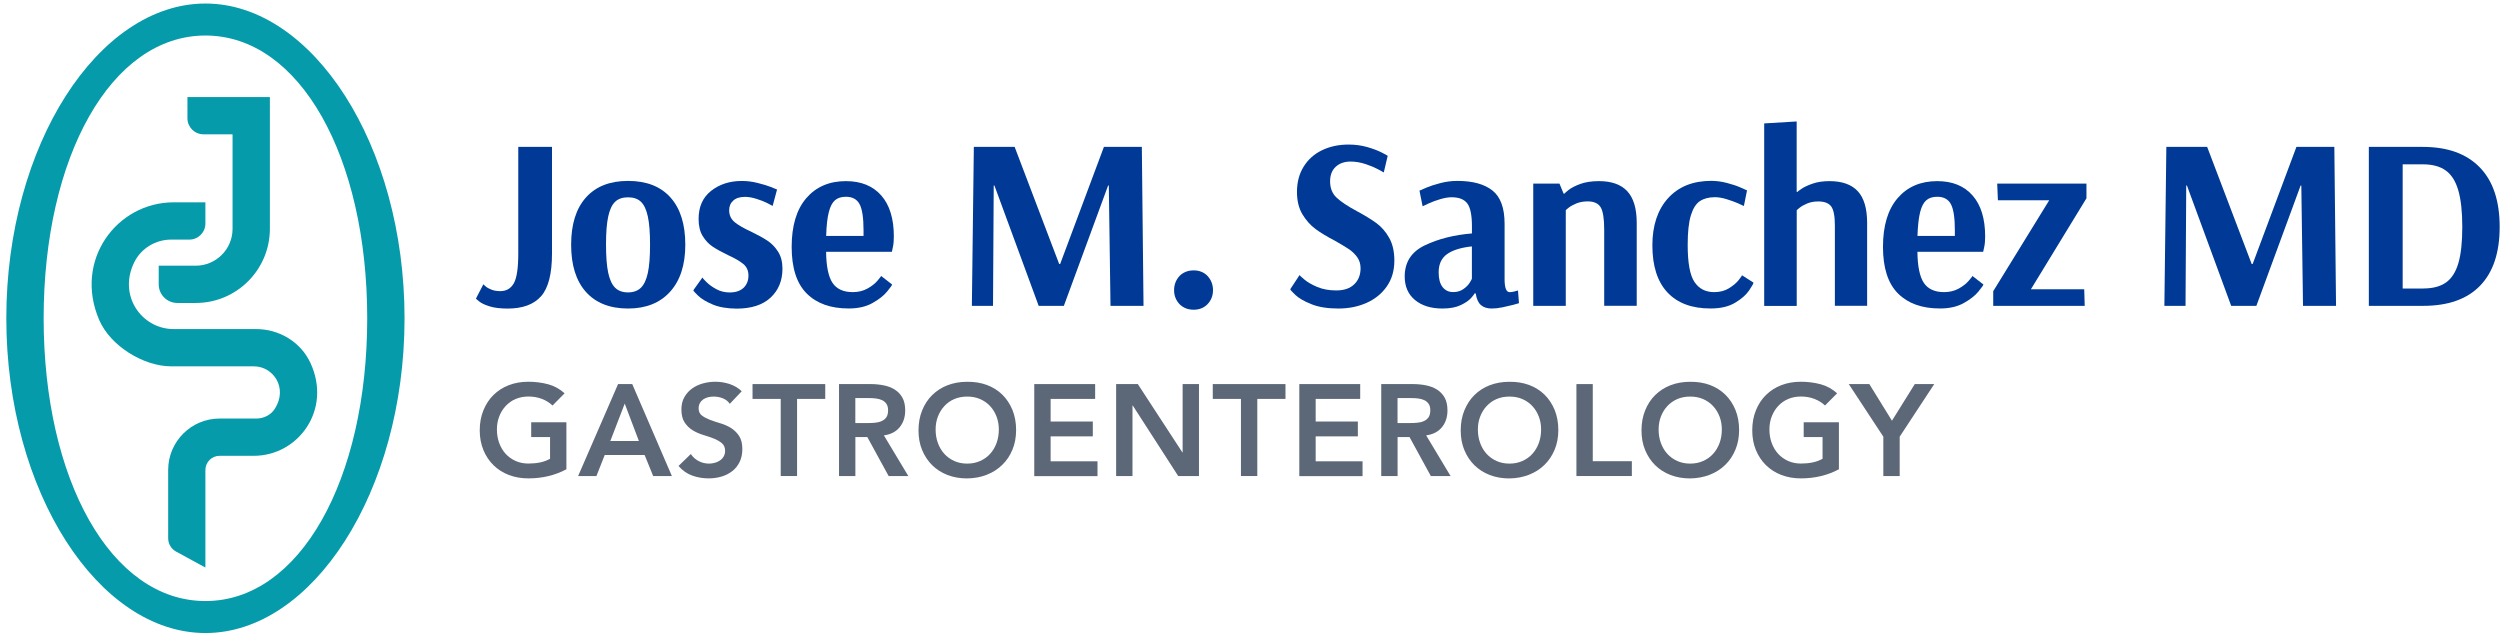 <svg width="278" height="71" viewBox="0 0 278 71" fill="none" xmlns="http://www.w3.org/2000/svg">
<path d="M22.844 70.393C10.961 70.393 0.702 54.692 0.702 35.393C0.702 16.093 10.961 0.393 22.844 0.393C34.727 0.393 44.985 16.093 44.985 35.393C44.985 54.692 34.721 70.393 22.844 70.393ZM22.844 3.95C12.336 3.95 4.853 17.468 4.853 35.393C4.853 53.317 12.336 66.836 22.844 66.836C33.351 66.836 40.835 53.317 40.835 35.393C40.835 17.468 33.351 3.95 22.844 3.95Z" fill="#059BAA"/>
<path d="M21.764 33.69H19.721C18.576 33.69 17.649 32.763 17.649 31.617V29.545H21.764C24.024 29.545 25.86 27.709 25.86 25.449V14.935H22.624C21.642 14.935 20.843 14.136 20.843 13.154V10.791H30.011V25.449C30.005 30 26.314 33.69 21.764 33.69Z" fill="#059BAA"/>
<path d="M22.846 63.115L19.586 61.34C19.041 61.043 18.701 60.473 18.701 59.855V52.263C18.701 49.099 21.265 46.542 24.422 46.542H28.506C29.33 46.542 30.118 46.148 30.56 45.458C32.038 43.161 30.409 40.737 28.227 40.737H19.047C15.938 40.737 12.278 38.453 11.042 35.605C8.158 28.945 12.993 22.498 19.307 22.498H22.84V24.861C22.84 25.843 22.04 26.643 21.059 26.643H19.041C17.308 26.643 15.702 27.606 14.932 29.157C13.09 32.89 15.775 36.593 19.307 36.593H28.488C31.051 36.593 33.438 38.029 34.517 40.349C36.941 45.567 33.166 50.687 28.221 50.687H24.416C23.543 50.687 22.84 51.396 22.84 52.263V63.115H22.846Z" fill="#059BAA"/>
<path d="M54.439 34.066C53.924 33.902 53.542 33.726 53.3 33.532C53.057 33.339 52.93 33.23 52.93 33.193L53.748 31.618C53.785 31.654 53.876 31.739 54.021 31.86C54.166 31.987 54.378 32.102 54.657 32.212C54.936 32.321 55.257 32.375 55.621 32.375C56.311 32.375 56.814 32.078 57.142 31.49C57.469 30.903 57.632 29.8 57.632 28.188V16.335H61.383V28.194C61.383 30.442 60.977 32.024 60.171 32.939C59.365 33.854 58.117 34.314 56.433 34.314C55.621 34.308 54.954 34.229 54.439 34.066Z" fill="#003A96"/>
<path d="M65.153 32.46C64.056 31.23 63.511 29.479 63.511 27.212C63.511 24.946 64.056 23.195 65.153 21.965C66.25 20.735 67.813 20.117 69.843 20.117C71.891 20.117 73.467 20.735 74.563 21.965C75.66 23.195 76.206 24.946 76.206 27.212C76.206 29.46 75.636 31.206 74.509 32.448C73.382 33.69 71.818 34.308 69.843 34.308C67.813 34.308 66.25 33.69 65.153 32.46ZM71.267 32C71.618 31.654 71.879 31.103 72.043 30.339C72.206 29.576 72.285 28.533 72.285 27.212C72.285 25.892 72.206 24.849 72.043 24.086C71.879 23.322 71.624 22.777 71.279 22.444C70.934 22.11 70.455 21.941 69.837 21.941C69.219 21.941 68.74 22.11 68.395 22.444C68.049 22.777 67.795 23.328 67.631 24.086C67.468 24.849 67.389 25.879 67.389 27.188C67.389 28.509 67.468 29.558 67.631 30.327C67.795 31.097 68.055 31.654 68.407 32C68.758 32.345 69.237 32.515 69.837 32.515C70.437 32.515 70.915 32.339 71.267 32Z" fill="#003A96"/>
<path d="M79.253 33.86C78.544 33.563 78.011 33.242 77.647 32.896C77.284 32.551 77.102 32.345 77.102 32.272L78.108 30.86C78.108 30.897 78.253 31.06 78.544 31.351C78.835 31.642 79.199 31.909 79.647 32.151C80.089 32.393 80.586 32.521 81.132 32.521C81.804 32.521 82.319 32.351 82.683 32.006C83.046 31.66 83.228 31.206 83.228 30.648C83.228 30.103 83.04 29.673 82.659 29.358C82.277 29.043 81.707 28.709 80.944 28.364C80.235 28.018 79.671 27.709 79.247 27.425C78.823 27.146 78.453 26.752 78.144 26.255C77.835 25.758 77.684 25.116 77.684 24.34C77.684 23.001 78.144 21.959 79.071 21.226C79.999 20.492 81.138 20.123 82.495 20.123C83.077 20.123 83.652 20.195 84.234 20.341C84.816 20.486 85.295 20.632 85.676 20.777C86.058 20.923 86.3 21.02 86.409 21.074L85.919 22.898C85.828 22.843 85.622 22.735 85.295 22.571C84.967 22.407 84.573 22.256 84.113 22.11C83.652 21.965 83.228 21.892 82.847 21.892C82.283 21.892 81.847 22.026 81.544 22.298C81.235 22.571 81.083 22.934 81.083 23.383C81.083 23.928 81.289 24.364 81.695 24.704C82.101 25.037 82.725 25.395 83.555 25.776C84.301 26.14 84.895 26.467 85.349 26.77C85.804 27.067 86.191 27.473 86.519 27.982C86.846 28.491 87.009 29.121 87.009 29.885C87.009 31.206 86.567 32.278 85.688 33.096C84.81 33.914 83.543 34.32 81.895 34.32C80.835 34.308 79.956 34.157 79.253 33.86Z" fill="#003A96"/>
<path d="M89.705 32.636C88.59 31.521 88.033 29.794 88.033 27.455C88.033 25.098 88.578 23.292 89.663 22.032C90.748 20.771 92.22 20.141 94.068 20.141C95.753 20.141 97.062 20.674 97.995 21.735C98.928 22.795 99.395 24.316 99.395 26.291C99.395 26.746 99.364 27.128 99.298 27.43C99.237 27.74 99.195 27.927 99.177 28H91.863C91.881 29.63 92.123 30.788 92.584 31.466C93.044 32.145 93.796 32.484 94.826 32.484C95.444 32.484 95.983 32.351 96.456 32.09C96.928 31.83 97.298 31.539 97.571 31.218C97.843 30.897 97.977 30.727 97.977 30.684L99.201 31.636C99.201 31.709 99.013 31.969 98.643 32.424C98.274 32.878 97.728 33.302 97.013 33.702C96.298 34.102 95.42 34.302 94.389 34.302C92.384 34.308 90.82 33.751 89.705 32.636ZM96.025 26.231V25.607C96.025 24.231 95.88 23.262 95.589 22.71C95.298 22.159 94.789 21.88 94.068 21.88C93.559 21.88 93.159 22.007 92.856 22.262C92.559 22.516 92.323 22.953 92.166 23.583C92.002 24.207 91.905 25.091 91.869 26.237H96.025V26.231Z" fill="#003A96"/>
<path d="M108.072 34.011L108.29 16.335H112.829L117.78 29.357H117.889L122.755 16.335H126.972L127.16 34.011H123.488L123.3 20.632H123.221L118.301 34.011H115.501L110.581 20.632H110.502L110.423 34.011H108.072Z" fill="#003A96"/>
<path d="M131.213 33.872C130.777 33.435 130.559 32.902 130.559 32.266C130.559 31.63 130.777 31.09 131.213 30.636C131.631 30.254 132.14 30.066 132.734 30.066C133.334 30.066 133.831 30.254 134.231 30.636C134.667 31.09 134.885 31.636 134.885 32.266C134.885 32.902 134.667 33.435 134.231 33.872C133.831 34.254 133.334 34.441 132.734 34.441C132.134 34.441 131.631 34.254 131.213 33.872Z" fill="#003A96"/>
<path d="M145.841 33.83C145.041 33.514 144.447 33.175 144.06 32.811C143.672 32.448 143.478 32.23 143.478 32.157L144.514 30.581C144.514 30.618 144.69 30.788 145.047 31.084C145.399 31.381 145.883 31.66 146.489 31.915C147.095 32.169 147.798 32.296 148.598 32.296C149.453 32.296 150.113 32.072 150.586 31.618C151.058 31.163 151.295 30.569 151.295 29.824C151.295 29.351 151.167 28.939 150.913 28.588C150.658 28.236 150.343 27.933 149.974 27.691C149.604 27.449 149.083 27.134 148.41 26.752C147.538 26.297 146.823 25.867 146.265 25.449C145.702 25.031 145.223 24.486 144.823 23.819C144.423 23.146 144.223 22.322 144.223 21.347C144.223 20.28 144.465 19.341 144.956 18.547C145.447 17.747 146.126 17.135 146.998 16.711C147.871 16.287 148.859 16.075 149.962 16.075C150.689 16.075 151.373 16.166 152.016 16.348C152.658 16.529 153.203 16.735 153.646 16.96C154.088 17.184 154.312 17.311 154.312 17.329L153.876 19.177C153.785 19.123 153.561 19.002 153.209 18.808C152.858 18.62 152.41 18.432 151.864 18.25C151.319 18.069 150.755 17.965 150.192 17.965C149.501 17.965 148.95 18.159 148.531 18.547C148.113 18.935 147.907 19.474 147.907 20.165C147.907 20.929 148.15 21.535 148.641 21.989C149.131 22.444 149.883 22.94 150.895 23.486C151.804 23.977 152.525 24.419 153.07 24.819C153.615 25.219 154.082 25.758 154.47 26.437C154.858 27.116 155.052 27.964 155.052 28.982C155.052 30.091 154.773 31.042 154.221 31.836C153.67 32.636 152.919 33.248 151.979 33.672C151.034 34.096 149.986 34.308 148.822 34.308C147.635 34.308 146.635 34.151 145.841 33.83Z" fill="#003A96"/>
<path d="M157.342 33.357C156.579 32.721 156.203 31.854 156.203 30.745C156.203 29.151 156.948 27.994 158.445 27.279C159.942 26.564 161.687 26.122 163.68 25.958V25.17C163.68 23.94 163.511 23.092 163.165 22.625C162.82 22.165 162.238 21.935 161.426 21.935C161.044 21.935 160.614 22.007 160.136 22.153C159.657 22.298 159.239 22.45 158.887 22.613C158.536 22.777 158.306 22.886 158.196 22.941L157.845 21.201C157.954 21.147 158.215 21.032 158.621 20.862C159.027 20.692 159.548 20.523 160.172 20.359C160.796 20.195 161.426 20.117 162.062 20.117C163.765 20.117 165.068 20.474 165.965 21.189C166.862 21.904 167.31 23.134 167.31 24.873V31.048C167.31 32.012 167.498 32.49 167.88 32.49C168.025 32.49 168.195 32.466 168.395 32.411C168.595 32.357 168.728 32.321 168.801 32.303L168.91 33.714C168.819 33.751 168.601 33.811 168.255 33.902C167.91 33.993 167.516 34.084 167.074 34.175C166.631 34.266 166.238 34.308 165.892 34.308C165.365 34.308 164.959 34.175 164.668 33.914C164.377 33.654 164.189 33.224 164.098 32.624H163.965C163.965 32.678 163.844 32.848 163.596 33.127C163.353 33.405 162.965 33.678 162.438 33.926C161.911 34.181 161.232 34.308 160.396 34.308C159.118 34.308 158.106 33.993 157.342 33.357ZM162.711 32.157C163.026 31.939 163.268 31.703 163.432 31.436C163.596 31.175 163.674 31.024 163.674 30.988V27.4C162.462 27.527 161.541 27.812 160.917 28.255C160.293 28.697 159.978 29.376 159.978 30.279C159.978 31.006 160.123 31.551 160.414 31.921C160.705 32.29 161.093 32.478 161.584 32.478C162.02 32.484 162.396 32.375 162.711 32.157Z" fill="#003A96"/>
<path d="M170.503 20.413H173.412L173.872 21.529H173.982C173.982 21.492 174.133 21.359 174.43 21.122C174.727 20.886 175.157 20.668 175.721 20.456C176.284 20.25 176.981 20.141 177.817 20.141C179.211 20.141 180.259 20.517 180.956 21.268C181.653 22.019 182.004 23.195 182.004 24.788V34.005H178.387V25.522C178.387 24.31 178.254 23.48 177.993 23.049C177.732 22.619 177.254 22.395 176.563 22.395C176.09 22.395 175.672 22.468 175.315 22.613C174.957 22.759 174.66 22.916 174.442 23.092C174.224 23.268 174.115 23.358 174.115 23.377V34.011H170.497V20.413H170.503Z" fill="#003A96"/>
<path d="M185.417 32.514C184.302 31.321 183.744 29.576 183.744 27.291C183.744 25.079 184.326 23.328 185.483 22.044C186.647 20.759 188.247 20.111 190.295 20.111C190.858 20.111 191.434 20.189 192.022 20.341C192.61 20.492 193.106 20.656 193.506 20.832C193.906 21.001 194.161 21.116 194.27 21.171L193.918 22.91C193.827 22.856 193.603 22.753 193.24 22.595C192.876 22.438 192.458 22.292 191.991 22.147C191.519 22.001 191.095 21.928 190.713 21.928C190.022 21.928 189.465 22.074 189.028 22.365C188.592 22.656 188.259 23.183 188.022 23.958C187.786 24.728 187.671 25.819 187.671 27.237C187.671 29.248 187.925 30.624 188.434 31.369C188.943 32.115 189.665 32.484 190.61 32.484C191.246 32.484 191.791 32.345 192.252 32.06C192.713 31.775 193.07 31.478 193.325 31.163C193.579 30.848 193.706 30.66 193.706 30.606L194.985 31.424C194.985 31.533 194.821 31.83 194.494 32.309C194.167 32.787 193.652 33.242 192.943 33.666C192.234 34.09 191.331 34.302 190.222 34.302C188.132 34.308 186.532 33.708 185.417 32.514Z" fill="#003A96"/>
<path d="M196.172 13.724L199.79 13.506V21.335H199.899C199.899 21.298 200.05 21.183 200.347 20.983C200.644 20.783 201.056 20.595 201.584 20.413C202.111 20.232 202.723 20.141 203.432 20.141C204.844 20.141 205.898 20.517 206.589 21.268C207.28 22.019 207.625 23.195 207.625 24.788V34.005H204.038V25.091C204.038 24.043 203.904 23.328 203.632 22.959C203.359 22.589 202.88 22.401 202.19 22.401C201.735 22.401 201.335 22.474 200.978 22.619C200.626 22.765 200.341 22.922 200.123 23.098C199.905 23.274 199.796 23.364 199.796 23.383V34.017H196.178V13.724H196.172Z" fill="#003A96"/>
<path d="M211.06 32.636C209.945 31.521 209.387 29.794 209.387 27.455C209.387 25.098 209.933 23.292 211.017 22.032C212.102 20.771 213.574 20.141 215.423 20.141C217.107 20.141 218.416 20.674 219.349 21.735C220.282 22.795 220.749 24.316 220.749 26.291C220.749 26.746 220.719 27.128 220.652 27.43C220.585 27.74 220.549 27.927 220.531 28H213.217C213.235 29.63 213.477 30.788 213.938 31.466C214.398 32.145 215.15 32.484 216.18 32.484C216.798 32.484 217.337 32.351 217.81 32.09C218.283 31.83 218.652 31.539 218.925 31.218C219.198 30.903 219.331 30.727 219.331 30.684L220.555 31.636C220.555 31.709 220.367 31.969 219.997 32.424C219.628 32.878 219.082 33.302 218.367 33.702C217.652 34.102 216.774 34.302 215.744 34.302C213.738 34.308 212.175 33.751 211.06 32.636ZM217.38 26.231V25.607C217.38 24.231 217.234 23.262 216.943 22.71C216.653 22.159 216.144 21.88 215.423 21.88C214.914 21.88 214.514 22.007 214.211 22.262C213.914 22.516 213.677 22.953 213.52 23.583C213.362 24.213 213.259 25.091 213.223 26.237H217.38V26.231Z" fill="#003A96"/>
<path d="M221.646 34.011V32.381L227.875 22.268H222.167L222.089 20.419H232.014V22.049L225.839 32.163H231.766L231.82 34.011H221.646Z" fill="#003A96"/>
<path d="M240.679 34.011L240.898 16.335H245.436L250.387 29.357H250.496L255.362 16.335H259.579L259.767 34.011H256.095L255.907 20.632H255.828L250.908 34.011H248.108L243.188 20.632H243.109L243.031 34.011H240.679Z" fill="#003A96"/>
<path d="M263.414 16.335H269.425C272.164 16.335 274.273 17.093 275.746 18.608C277.224 20.123 277.963 22.328 277.963 25.231C277.963 28.097 277.236 30.272 275.788 31.769C274.34 33.266 272.225 34.011 269.45 34.011H263.414V16.335ZM269.48 32.078C270.528 32.078 271.371 31.854 271.995 31.412C272.619 30.969 273.079 30.254 273.37 29.267C273.661 28.279 273.806 26.934 273.806 25.231C273.806 23.528 273.655 22.165 273.358 21.153C273.061 20.141 272.595 19.402 271.958 18.953C271.322 18.499 270.48 18.274 269.431 18.274H267.177V32.084H269.48V32.078Z" fill="#003A96"/>
<path d="M62.984 52.184C61.724 52.856 60.311 53.196 58.754 53.196C57.966 53.196 57.239 53.068 56.578 52.814C55.917 52.559 55.347 52.196 54.875 51.729C54.396 51.262 54.026 50.699 53.754 50.044C53.487 49.389 53.347 48.662 53.347 47.862C53.347 47.044 53.481 46.298 53.754 45.632C54.026 44.965 54.396 44.389 54.875 43.923C55.353 43.45 55.917 43.086 56.578 42.832C57.239 42.577 57.96 42.45 58.754 42.45C59.535 42.45 60.263 42.547 60.948 42.729C61.633 42.911 62.245 43.25 62.784 43.735L61.439 45.093C61.111 44.777 60.711 44.529 60.245 44.353C59.778 44.177 59.287 44.092 58.766 44.092C58.239 44.092 57.76 44.189 57.329 44.371C56.899 44.553 56.535 44.82 56.226 45.153C55.917 45.486 55.681 45.874 55.511 46.317C55.341 46.759 55.257 47.238 55.257 47.747C55.257 48.299 55.341 48.802 55.511 49.262C55.681 49.723 55.917 50.123 56.226 50.462C56.535 50.802 56.905 51.062 57.329 51.256C57.76 51.45 58.239 51.547 58.766 51.547C59.226 51.547 59.663 51.505 60.075 51.42C60.481 51.335 60.845 51.196 61.166 51.014V48.602H59.069V46.953H62.984V52.184Z" fill="#5C6778"/>
<path d="M68.73 42.71H70.305L74.712 52.935H72.633L71.681 50.595H67.245L66.323 52.935H64.287L68.73 42.71ZM71.045 49.038L69.469 44.88L67.869 49.038H71.045Z" fill="#5C6778"/>
<path d="M81.154 44.904C80.96 44.626 80.706 44.419 80.379 44.292C80.057 44.165 79.718 44.098 79.36 44.098C79.148 44.098 78.942 44.123 78.748 44.171C78.548 44.219 78.373 44.298 78.215 44.401C78.057 44.51 77.93 44.644 77.833 44.813C77.736 44.983 77.688 45.183 77.688 45.413C77.688 45.759 77.809 46.026 78.051 46.207C78.294 46.389 78.591 46.547 78.948 46.686C79.306 46.819 79.694 46.953 80.118 47.074C80.542 47.201 80.93 47.371 81.288 47.595C81.645 47.82 81.942 48.111 82.185 48.474C82.427 48.838 82.548 49.329 82.548 49.935C82.548 50.486 82.445 50.965 82.245 51.371C82.045 51.777 81.773 52.123 81.427 52.389C81.082 52.656 80.688 52.862 80.233 52.995C79.779 53.129 79.306 53.196 78.803 53.196C78.166 53.196 77.554 53.092 76.966 52.88C76.379 52.668 75.875 52.311 75.451 51.814L76.821 50.486C77.045 50.826 77.336 51.086 77.694 51.274C78.051 51.462 78.439 51.553 78.839 51.553C79.051 51.553 79.263 51.523 79.476 51.468C79.688 51.414 79.882 51.323 80.051 51.208C80.227 51.092 80.367 50.947 80.47 50.765C80.573 50.583 80.633 50.377 80.633 50.147C80.633 49.771 80.512 49.48 80.269 49.28C80.027 49.08 79.73 48.904 79.373 48.765C79.015 48.626 78.627 48.492 78.203 48.365C77.778 48.238 77.391 48.068 77.033 47.85C76.675 47.632 76.379 47.347 76.136 46.983C75.894 46.62 75.772 46.141 75.772 45.535C75.772 45.007 75.882 44.547 76.1 44.165C76.318 43.783 76.603 43.462 76.954 43.207C77.306 42.953 77.706 42.765 78.16 42.638C78.615 42.51 79.076 42.45 79.548 42.45C80.088 42.45 80.609 42.535 81.118 42.698C81.621 42.862 82.076 43.129 82.482 43.504L81.154 44.904Z" fill="#5C6778"/>
<path d="M86.815 44.359H83.682V42.71H91.767V44.359H88.634V52.935H86.815V44.359Z" fill="#5C6778"/>
<path d="M93.294 42.71H96.846C97.337 42.71 97.809 42.759 98.27 42.85C98.725 42.941 99.137 43.098 99.488 43.316C99.846 43.541 100.131 43.837 100.343 44.213C100.555 44.589 100.658 45.068 100.658 45.644C100.658 46.383 100.452 47.007 100.046 47.504C99.634 48.007 99.052 48.31 98.288 48.413L101.004 52.935H98.816L96.446 48.601H95.118V52.935H93.3V42.71H93.294ZM96.531 47.044C96.791 47.044 97.052 47.032 97.312 47.007C97.573 46.983 97.809 46.928 98.028 46.831C98.246 46.735 98.422 46.601 98.555 46.413C98.688 46.225 98.755 45.965 98.755 45.625C98.755 45.328 98.694 45.086 98.567 44.904C98.44 44.722 98.276 44.583 98.076 44.492C97.876 44.401 97.652 44.341 97.403 44.31C97.155 44.28 96.919 44.268 96.688 44.268H95.112V47.044H96.531Z" fill="#5C6778"/>
<path d="M102.137 47.868C102.137 47.05 102.271 46.304 102.543 45.638C102.81 44.971 103.186 44.395 103.665 43.928C104.143 43.462 104.707 43.092 105.368 42.837C106.028 42.583 106.75 42.456 107.543 42.456C108.344 42.444 109.077 42.565 109.738 42.807C110.404 43.056 110.974 43.413 111.459 43.886C111.938 44.359 112.313 44.928 112.586 45.589C112.853 46.256 112.992 46.995 112.992 47.813C112.992 48.613 112.859 49.341 112.586 49.995C112.319 50.65 111.944 51.214 111.459 51.686C110.98 52.159 110.404 52.529 109.738 52.789C109.071 53.056 108.344 53.189 107.543 53.201C106.756 53.201 106.028 53.074 105.368 52.82C104.707 52.565 104.137 52.201 103.665 51.735C103.192 51.268 102.816 50.704 102.543 50.05C102.271 49.395 102.137 48.668 102.137 47.868ZM104.04 47.753C104.04 48.304 104.125 48.807 104.295 49.268C104.465 49.729 104.701 50.129 105.01 50.468C105.319 50.807 105.689 51.068 106.113 51.262C106.543 51.456 107.022 51.553 107.55 51.553C108.077 51.553 108.562 51.456 108.992 51.262C109.422 51.068 109.798 50.807 110.101 50.468C110.41 50.129 110.647 49.729 110.816 49.268C110.986 48.807 111.071 48.298 111.071 47.753C111.071 47.244 110.986 46.765 110.816 46.322C110.647 45.88 110.41 45.492 110.101 45.159C109.792 44.825 109.422 44.565 108.992 44.377C108.562 44.189 108.077 44.098 107.55 44.098C107.022 44.098 106.543 44.195 106.113 44.377C105.683 44.559 105.319 44.825 105.01 45.159C104.701 45.492 104.465 45.88 104.295 46.322C104.125 46.765 104.04 47.244 104.04 47.753Z" fill="#5C6778"/>
<path d="M115.004 42.71H121.78V44.359H116.828V46.874H121.52V48.523H116.828V51.298H122.041V52.947H115.01V42.71H115.004Z" fill="#5C6778"/>
<path d="M124.114 42.71H126.526L131.478 50.304H131.508V42.71H133.326V52.935H131.017L125.962 45.092H125.932V52.935H124.114V42.71Z" fill="#5C6778"/>
<path d="M137.993 44.359H134.86V42.71H142.945V44.359H139.812V52.935H137.993V44.359Z" fill="#5C6778"/>
<path d="M144.478 42.71H151.254V44.359H146.302V46.874H150.993V48.523H146.302V51.298H151.515V52.947H144.484V42.71H144.478Z" fill="#5C6778"/>
<path d="M153.594 42.71H157.145C157.636 42.71 158.109 42.759 158.57 42.85C159.024 42.941 159.436 43.098 159.788 43.316C160.146 43.541 160.43 43.837 160.643 44.213C160.855 44.589 160.958 45.068 160.958 45.644C160.958 46.383 160.752 47.007 160.346 47.504C159.933 48.007 159.352 48.31 158.588 48.413L161.303 52.935H159.109L156.739 48.601H155.412V52.935H153.594V42.71ZM156.824 47.044C157.085 47.044 157.345 47.032 157.606 47.007C157.867 46.983 158.103 46.928 158.321 46.831C158.539 46.735 158.715 46.601 158.848 46.413C158.982 46.225 159.049 45.965 159.049 45.625C159.049 45.328 158.988 45.086 158.861 44.904C158.733 44.722 158.57 44.583 158.37 44.492C158.17 44.401 157.945 44.341 157.697 44.31C157.455 44.28 157.212 44.268 156.982 44.268H155.406V47.044H156.824Z" fill="#5C6778"/>
<path d="M162.431 47.868C162.431 47.05 162.564 46.304 162.837 45.638C163.11 44.971 163.479 44.395 163.958 43.929C164.437 43.456 165.001 43.092 165.661 42.838C166.322 42.583 167.043 42.456 167.837 42.456C168.637 42.444 169.371 42.565 170.031 42.807C170.692 43.05 171.268 43.413 171.752 43.886C172.231 44.359 172.607 44.929 172.88 45.589C173.146 46.256 173.286 46.995 173.286 47.814C173.286 48.614 173.153 49.341 172.88 49.995C172.607 50.65 172.237 51.214 171.752 51.687C171.274 52.159 170.698 52.529 170.031 52.789C169.365 53.05 168.637 53.19 167.837 53.202C167.049 53.202 166.322 53.074 165.661 52.82C165.001 52.565 164.431 52.202 163.958 51.735C163.479 51.268 163.11 50.705 162.837 50.05C162.564 49.395 162.431 48.668 162.431 47.868ZM164.34 47.753C164.34 48.305 164.425 48.808 164.595 49.268C164.764 49.729 165.001 50.129 165.31 50.468C165.619 50.808 165.989 51.068 166.413 51.262C166.843 51.456 167.322 51.553 167.849 51.553C168.377 51.553 168.861 51.456 169.292 51.262C169.722 51.068 170.098 50.808 170.401 50.468C170.71 50.129 170.946 49.729 171.116 49.268C171.286 48.808 171.371 48.298 171.371 47.753C171.371 47.244 171.286 46.765 171.116 46.323C170.946 45.88 170.71 45.492 170.401 45.159C170.092 44.826 169.722 44.565 169.292 44.377C168.861 44.189 168.377 44.098 167.849 44.098C167.322 44.098 166.837 44.195 166.413 44.377C165.989 44.559 165.619 44.826 165.31 45.159C165.001 45.492 164.764 45.88 164.595 46.323C164.419 46.765 164.34 47.244 164.34 47.753Z" fill="#5C6778"/>
<path d="M175.298 42.71H177.116V51.286H181.462V52.935H175.298V42.71Z" fill="#5C6778"/>
<path d="M182.534 47.868C182.534 47.05 182.668 46.304 182.94 45.638C183.207 44.971 183.583 44.395 184.062 43.928C184.541 43.456 185.104 43.092 185.765 42.837C186.425 42.583 187.147 42.456 187.941 42.456C188.741 42.444 189.474 42.565 190.135 42.807C190.795 43.05 191.371 43.413 191.856 43.886C192.335 44.359 192.711 44.928 192.983 45.589C193.25 46.256 193.389 46.995 193.389 47.813C193.389 48.613 193.256 49.341 192.983 49.995C192.711 50.65 192.341 51.214 191.856 51.686C191.377 52.159 190.801 52.529 190.135 52.789C189.468 53.05 188.741 53.189 187.941 53.201C187.153 53.201 186.425 53.074 185.765 52.82C185.104 52.565 184.534 52.201 184.062 51.735C183.583 51.268 183.213 50.704 182.94 50.05C182.668 49.395 182.534 48.668 182.534 47.868ZM184.438 47.753C184.438 48.304 184.522 48.807 184.692 49.268C184.862 49.729 185.098 50.129 185.407 50.468C185.716 50.807 186.086 51.068 186.51 51.262C186.941 51.456 187.419 51.553 187.947 51.553C188.474 51.553 188.959 51.456 189.389 51.262C189.82 51.068 190.195 50.807 190.498 50.468C190.807 50.129 191.044 49.729 191.214 49.268C191.383 48.807 191.468 48.298 191.468 47.753C191.468 47.244 191.383 46.765 191.214 46.322C191.044 45.88 190.807 45.492 190.498 45.159C190.189 44.825 189.82 44.565 189.389 44.377C188.959 44.189 188.474 44.098 187.947 44.098C187.419 44.098 186.935 44.195 186.51 44.377C186.08 44.565 185.716 44.825 185.407 45.159C185.098 45.492 184.862 45.88 184.692 46.322C184.522 46.765 184.438 47.244 184.438 47.753Z" fill="#5C6778"/>
<path d="M204.487 52.183C203.226 52.856 201.814 53.196 200.256 53.196C199.468 53.196 198.741 53.068 198.08 52.814C197.42 52.559 196.85 52.195 196.377 51.729C195.898 51.262 195.529 50.698 195.256 50.044C194.983 49.389 194.85 48.662 194.85 47.862C194.85 47.044 194.983 46.298 195.256 45.632C195.523 44.965 195.898 44.389 196.377 43.922C196.856 43.45 197.42 43.086 198.08 42.831C198.741 42.577 199.462 42.45 200.256 42.45C201.038 42.45 201.765 42.547 202.45 42.728C203.135 42.91 203.747 43.25 204.287 43.735L202.941 45.092C202.614 44.777 202.214 44.529 201.747 44.353C201.28 44.177 200.789 44.092 200.268 44.092C199.741 44.092 199.256 44.189 198.832 44.371C198.401 44.559 198.038 44.819 197.729 45.153C197.42 45.486 197.183 45.874 197.014 46.316C196.844 46.759 196.759 47.238 196.759 47.747C196.759 48.298 196.844 48.801 197.014 49.262C197.183 49.723 197.42 50.123 197.729 50.462C198.038 50.801 198.408 51.062 198.832 51.256C199.262 51.45 199.741 51.547 200.268 51.547C200.729 51.547 201.165 51.505 201.577 51.42C201.983 51.335 202.347 51.195 202.668 51.014V48.601H200.571V46.953H204.487V52.183Z" fill="#5C6778"/>
<path d="M209.427 48.559L205.584 42.71H207.869L210.385 46.783L212.924 42.71H215.088L211.245 48.559V52.935H209.427V48.559Z" fill="#5C6778"/>
</svg>
